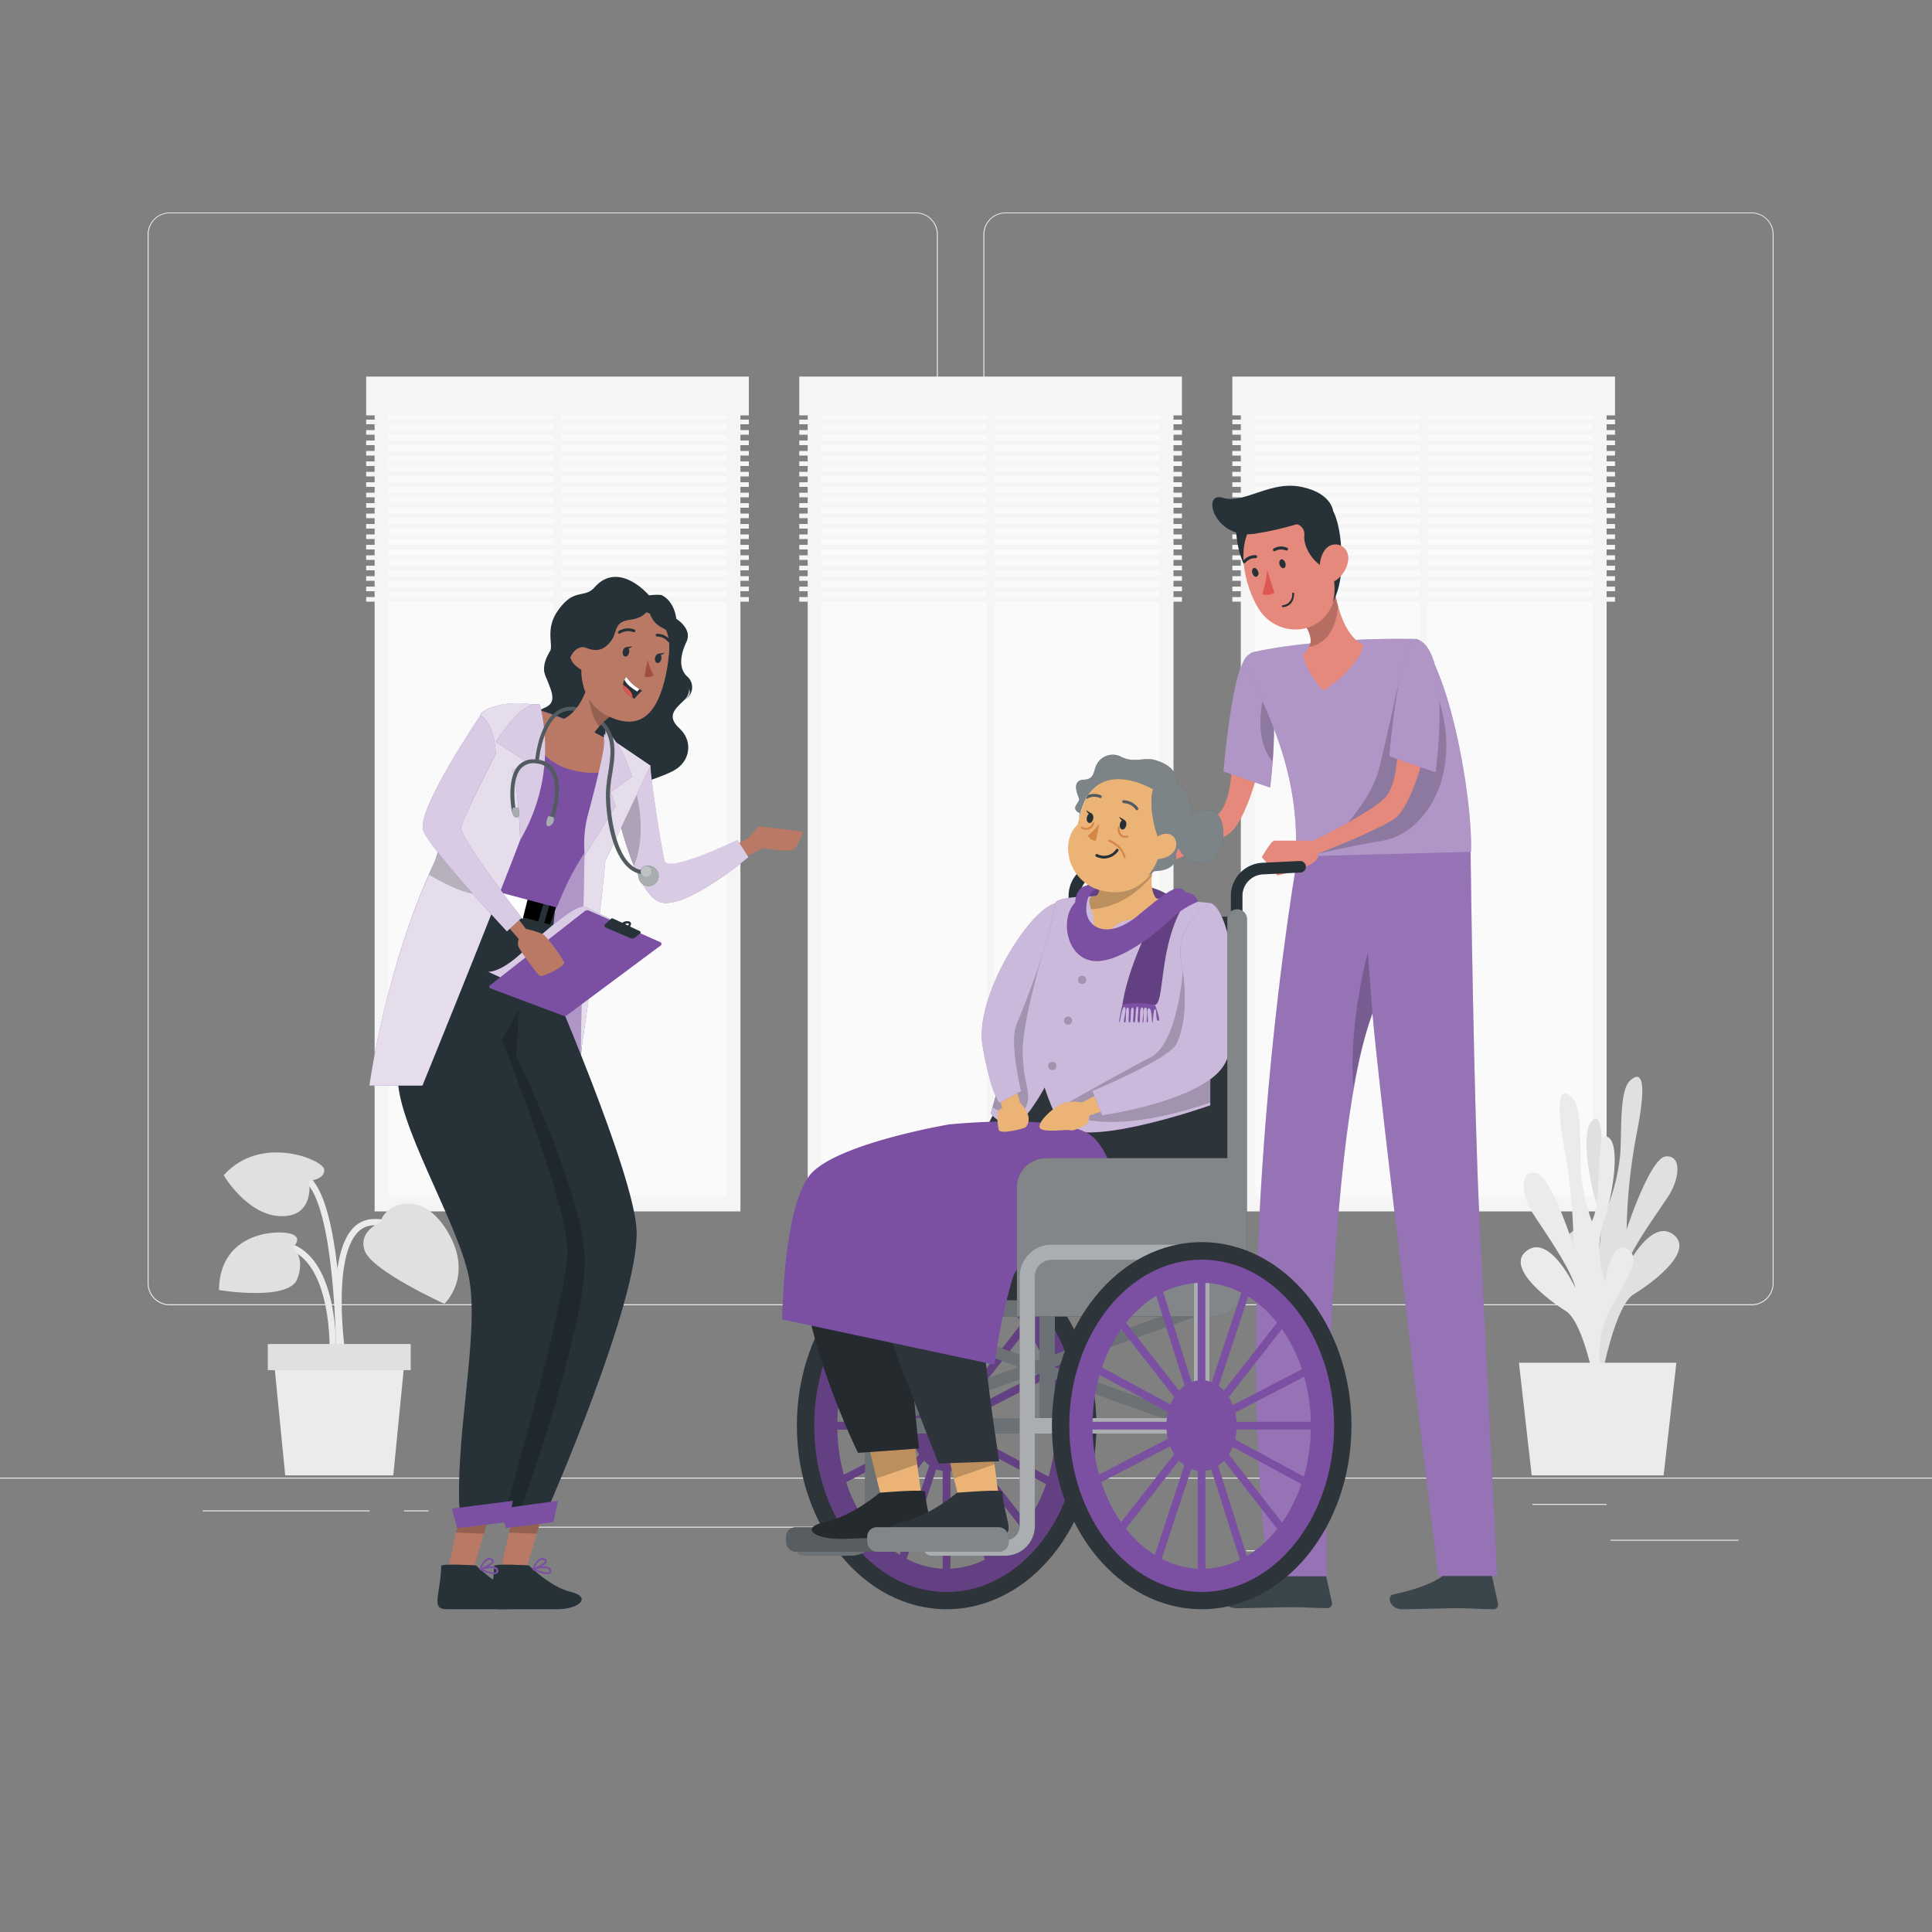 <svg xmlns="http://www.w3.org/2000/svg" viewBox="0 0 500 500"><rect x="0" y="0" width="500" height="500" fill="#808080" stroke="none"/><g id="freepik--background-complete--inject-107"><rect y="382.4" width="500" height="0.25" style="fill:#ebebeb"></rect><rect x="416.78" y="398.49" width="33.12" height="0.25" style="fill:#ebebeb"></rect><rect x="322.53" y="401.21" width="8.69" height="0.25" style="fill:#ebebeb"></rect><rect x="396.59" y="389.21" width="19.19" height="0.25" style="fill:#ebebeb"></rect><rect x="52.46" y="390.89" width="43.19" height="0.25" style="fill:#ebebeb"></rect><rect x="104.56" y="390.89" width="6.33" height="0.25" style="fill:#ebebeb"></rect><rect x="131.47" y="395.11" width="93.68" height="0.25" style="fill:#ebebeb"></rect><path d="M237,337.8H43.91a5.71,5.71,0,0,1-5.7-5.71V60.66A5.71,5.71,0,0,1,43.91,55H237a5.71,5.71,0,0,1,5.71,5.71V332.09A5.71,5.71,0,0,1,237,337.8ZM43.91,55.2a5.46,5.46,0,0,0-5.45,5.46V332.09a5.46,5.46,0,0,0,5.45,5.46H237a5.47,5.47,0,0,0,5.46-5.46V60.66A5.47,5.47,0,0,0,237,55.2Z" style="fill:#ebebeb"></path><path d="M453.31,337.8H260.21a5.72,5.72,0,0,1-5.71-5.71V60.66A5.72,5.72,0,0,1,260.21,55h193.1A5.71,5.71,0,0,1,459,60.66V332.09A5.71,5.71,0,0,1,453.31,337.8ZM260.21,55.2a5.47,5.47,0,0,0-5.46,5.46V332.09a5.47,5.47,0,0,0,5.46,5.46h193.1a5.47,5.47,0,0,0,5.46-5.46V60.66a5.47,5.47,0,0,0-5.46-5.46Z" style="fill:#ebebeb"></path><rect x="96.95" y="100.24" width="94.67" height="213.27" style="fill:#f5f5f5"></rect><rect x="41.65" y="163.11" width="205.27" height="87.53" transform="translate(351.16 62.59) rotate(90)" style="fill:#fafafa"></rect><rect x="143.28" y="103.21" width="2.01" height="208.3" style="fill:#f5f5f5"></rect><rect x="94.76" y="97.46" width="99.04" height="10.04" style="fill:#f5f5f5"></rect><rect x="94.76" y="108.61" width="99.04" height="1.19" style="fill:#f5f5f5"></rect><rect x="94.76" y="111.31" width="99.04" height="1.19" style="fill:#f5f5f5"></rect><rect x="94.76" y="114.01" width="99.04" height="1.19" style="fill:#f5f5f5"></rect><rect x="94.76" y="116.71" width="99.04" height="1.19" style="fill:#f5f5f5"></rect><rect x="94.76" y="119.41" width="99.04" height="1.19" style="fill:#f5f5f5"></rect><rect x="94.76" y="122.11" width="99.04" height="1.19" style="fill:#f5f5f5"></rect><rect x="94.76" y="124.81" width="99.04" height="1.19" style="fill:#f5f5f5"></rect><rect x="94.76" y="127.51" width="99.04" height="1.19" style="fill:#f5f5f5"></rect><rect x="94.76" y="130.21" width="99.04" height="1.19" style="fill:#f5f5f5"></rect><rect x="94.76" y="132.91" width="99.04" height="1.19" style="fill:#f5f5f5"></rect><rect x="94.76" y="135.61" width="99.04" height="1.19" style="fill:#f5f5f5"></rect><rect x="94.76" y="138.31" width="99.04" height="1.19" style="fill:#f5f5f5"></rect><rect x="94.76" y="141.01" width="99.04" height="1.19" style="fill:#f5f5f5"></rect><rect x="94.76" y="143.71" width="99.04" height="1.19" style="fill:#f5f5f5"></rect><rect x="94.76" y="146.41" width="99.04" height="1.19" style="fill:#f5f5f5"></rect><rect x="94.76" y="149.12" width="99.04" height="1.19" style="fill:#f5f5f5"></rect><rect x="94.76" y="151.82" width="99.04" height="1.19" style="fill:#f5f5f5"></rect><rect x="94.76" y="154.52" width="99.04" height="1.19" style="fill:#f5f5f5"></rect><rect x="209.03" y="100.24" width="94.67" height="213.27" style="fill:#f5f5f5"></rect><rect x="153.73" y="163.11" width="205.27" height="87.53" transform="translate(463.25 -49.49) rotate(90)" style="fill:#fafafa"></rect><rect x="255.36" y="103.21" width="2.01" height="208.3" style="fill:#f5f5f5"></rect><rect x="206.85" y="97.46" width="99.04" height="10.04" style="fill:#f5f5f5"></rect><rect x="206.85" y="108.61" width="99.04" height="1.19" style="fill:#f5f5f5"></rect><rect x="206.85" y="111.31" width="99.04" height="1.19" style="fill:#f5f5f5"></rect><rect x="206.85" y="114.01" width="99.04" height="1.19" style="fill:#f5f5f5"></rect><rect x="206.85" y="116.71" width="99.04" height="1.19" style="fill:#f5f5f5"></rect><rect x="206.85" y="119.41" width="99.04" height="1.19" style="fill:#f5f5f5"></rect><rect x="206.85" y="122.11" width="99.04" height="1.19" style="fill:#f5f5f5"></rect><rect x="206.85" y="124.81" width="99.04" height="1.19" style="fill:#f5f5f5"></rect><rect x="206.85" y="127.51" width="99.04" height="1.19" style="fill:#f5f5f5"></rect><rect x="206.85" y="130.21" width="99.04" height="1.19" style="fill:#f5f5f5"></rect><rect x="206.85" y="132.91" width="99.04" height="1.19" style="fill:#f5f5f5"></rect><rect x="206.85" y="135.61" width="99.04" height="1.19" style="fill:#f5f5f5"></rect><rect x="206.85" y="138.31" width="99.04" height="1.19" style="fill:#f5f5f5"></rect><rect x="206.85" y="141.01" width="99.04" height="1.19" style="fill:#f5f5f5"></rect><rect x="206.85" y="143.71" width="99.04" height="1.19" style="fill:#f5f5f5"></rect><rect x="206.85" y="146.41" width="99.04" height="1.19" style="fill:#f5f5f5"></rect><rect x="206.85" y="149.12" width="99.04" height="1.19" style="fill:#f5f5f5"></rect><rect x="206.85" y="151.82" width="99.04" height="1.19" style="fill:#f5f5f5"></rect><rect x="206.85" y="154.52" width="99.04" height="1.19" style="fill:#f5f5f5"></rect><rect x="321.12" y="100.24" width="94.67" height="213.27" style="fill:#f5f5f5"></rect><rect x="265.82" y="163.11" width="205.27" height="87.53" transform="translate(575.33 -161.58) rotate(90)" style="fill:#fafafa"></rect><rect x="367.45" y="103.21" width="2.01" height="208.3" style="fill:#f5f5f5"></rect><rect x="318.93" y="97.46" width="99.04" height="10.04" style="fill:#f5f5f5"></rect><rect x="318.93" y="108.61" width="99.04" height="1.19" style="fill:#f5f5f5"></rect><rect x="318.93" y="111.31" width="99.04" height="1.19" style="fill:#f5f5f5"></rect><rect x="318.93" y="114.01" width="99.04" height="1.19" style="fill:#f5f5f5"></rect><rect x="318.93" y="116.71" width="99.04" height="1.19" style="fill:#f5f5f5"></rect><rect x="318.93" y="119.41" width="99.04" height="1.19" style="fill:#f5f5f5"></rect><rect x="318.93" y="122.11" width="99.04" height="1.19" style="fill:#f5f5f5"></rect><rect x="318.93" y="124.81" width="99.04" height="1.19" style="fill:#f5f5f5"></rect><rect x="318.93" y="127.51" width="99.04" height="1.19" style="fill:#f5f5f5"></rect><rect x="318.93" y="130.21" width="99.04" height="1.19" style="fill:#f5f5f5"></rect><rect x="318.93" y="132.91" width="99.04" height="1.19" style="fill:#f5f5f5"></rect><rect x="318.93" y="135.61" width="99.04" height="1.19" style="fill:#f5f5f5"></rect><rect x="318.93" y="138.31" width="99.04" height="1.19" style="fill:#f5f5f5"></rect><rect x="318.93" y="141.01" width="99.04" height="1.19" style="fill:#f5f5f5"></rect><rect x="318.93" y="143.71" width="99.04" height="1.19" style="fill:#f5f5f5"></rect><rect x="318.93" y="146.41" width="99.04" height="1.19" style="fill:#f5f5f5"></rect><rect x="318.93" y="149.12" width="99.04" height="1.19" style="fill:#f5f5f5"></rect><rect x="318.93" y="151.82" width="99.04" height="1.19" style="fill:#f5f5f5"></rect><rect x="318.93" y="154.52" width="99.04" height="1.19" style="fill:#f5f5f5"></rect><path d="M411.85,356.07s5.06-11.05-.72-21.94-7.47-13.45-3.78-15.69,5.38,8.72,5.38,8.72a24.58,24.58,0,0,0,.54-15.41c-2.56-7.88-4.17-20.72-.67-22.09s.67,16,3.72,21.94a51.16,51.16,0,0,0,3-12.93c.42-6.33-.24-16.44,2.53-19s4.54-.8,1.82,13.17a146.18,146.18,0,0,0-2.7,25.32s6-18.32,10.05-18.86,4,5.4.57,10.55-10.11,14.36-11.2,19.11c0,0,6.6-13.79,12.53-9.56s-5.17,12.55-10.11,15.56-8.38,21.87-8.38,21.87Z" style="fill:#e0e0e0"></path><path d="M415.85,360.6s-4.93-11.12,1-21.92,7.63-13.35,4-15.63-5.48,8.63-5.48,8.63-3-7.58-.36-15.42,4.43-20.65.94-22.08-.86,16-4,21.88a51.34,51.34,0,0,1-2.82-13c-.34-6.33.44-16.43-2.3-19.06s-4.53-.87-2,13.14a146.84,146.84,0,0,1,2.4,25.36s-5.79-18.41-9.82-19-4.09,5.34-.7,10.54,9.94,14.52,11,19.28c0,0-6.43-13.89-12.41-9.75s5,12.63,9.92,15.71,8.12,22,8.12,22Z" style="fill:#ebebeb"></path><polygon points="393.1 352.68 433.84 352.68 430.54 381.82 396.4 381.82 393.1 352.68" style="fill:#ebebeb"></polygon><path d="M87.76,350.6c-.15-1-3.52-24.29,3.24-32.34a7.36,7.36,0,0,1,5.62-2.77c13.66-.32,15.53,10.66,15.55,10.77l-1.62.25c-.06-.4-1.68-9.68-13.89-9.39a5.7,5.7,0,0,0-4.41,2.19c-6.3,7.49-2.91,30.81-2.88,31.05Z" style="fill:#ebebeb"></path><path d="M86.94,349.54l-1.63-.05c0-.22.54-21.48-9.94-25.87-10.26-4.3-14.88,4.54-15.07,4.92l-1.46-.73c.06-.11,5.47-10.59,17.16-5.69C87.51,326.94,87,348.62,86.94,349.54Z" style="fill:#ebebeb"></path><path d="M87,351.21c0-.34-.1-34-6.65-43.8-6.29-9.44-16.45-5-16.88-4.8l-.67-1.48c.12-.06,11.83-5.23,18.91,5.38,6.82,10.24,6.92,43.29,6.92,44.7Z" style="fill:#ebebeb"></path><path d="M98.58,316.3s-6,2.2-4.19,7.39S115,337.42,115,337.42s7.89-7.24.64-19S98.74,312.59,98.58,316.3Z" style="fill:#e0e0e0"></path><path d="M80,305.64s4.24-.45,3.9-3-16.46-9.22-26,1.52c0,0,6.09,10.46,14.89,10.59S80,305.64,80,305.64Z" style="fill:#e0e0e0"></path><path d="M75.69,322.87s2.92-2.36-.23-3.51-18.63-.82-18.79,14.5c0,0,18,3,20.25-2.84S75.69,322.87,75.69,322.87Z" style="fill:#e0e0e0"></path><polygon points="101.78 381.82 73.81 381.82 70.8 351.21 104.8 351.21 101.78 381.82" style="fill:#ebebeb"></polygon><rect x="69.3" y="347.83" width="36.99" height="6.76" style="fill:#e0e0e0"></rect></g><g id="freepik--character-3--inject-107"><g id="freepik--group--inject-107"><path d="M318.89,196.72s0,9.58-3,13.3-18.72,11.47-18.72,11.47-9.36,0-10.22,0-3.25,4.27-3.25,4.27l4,4.72s11.61-2.25,10.55-5.62c0,0,15.43-6,19.78-9.05s7.65-16.56,7.65-16.56Z" style="fill:#e4897b"></path><path d="M324,169.41c-4.66-1.69-7.31,30.24-7.31,30.24l12,4.19S333,172.7,324,169.41Z" style="fill:#7B50A2"></path><path d="M329.33,197.08c-.3,4-.68,6.76-.68,6.76l-12-4.19s2.64-31.94,7.3-30.24c3.14,1.15,4.66,5.67,5.31,11.08h0A89.33,89.33,0,0,1,329.33,197.08Z" style="fill:#fff;opacity:0.4;isolation:isolate"></path><path d="M329.33,197.08c-5.57-6.55-2-18.13-2-18.13a7.35,7.35,0,0,1,1.93,1.54h0A89.33,89.33,0,0,1,329.33,197.08Z" style="opacity:0.2;isolation:isolate"></path><path d="M375.19,407h10.14a.74.74,0,0,1,.71.57l1.64,7.43a1.23,1.23,0,0,1-.95,1.46l-.27,0c-3.28,0-5.67-.26-9.78-.26-2.54,0-10.19.27-13.69.27s-4-3.46-2.53-3.78c6.43-1.4,11.27-3.34,13.33-5.19A2,2,0,0,1,375.19,407Z" style="fill:#263238"></path><path d="M332.21,406.71h10.13a.72.72,0,0,1,.71.57l1.65,7.43a1.21,1.21,0,0,1-1.22,1.48c-3.28-.05-5.67-.25-9.79-.25-2.53,0-10.18.26-13.69.26s-4-3.46-2.52-3.77c6.43-1.4,11.27-3.35,13.33-5.19A2,2,0,0,1,332.21,406.71Z" style="fill:#263238"></path><path d="M375.19,407h10.14a.74.74,0,0,1,.71.57l1.64,7.43a1.23,1.23,0,0,1-.95,1.46l-.27,0c-3.28,0-5.67-.26-9.78-.26-2.54,0-10.19.27-13.69.27s-4-3.46-2.53-3.78c6.43-1.4,11.27-3.34,13.33-5.19A2,2,0,0,1,375.19,407Z" style="fill:#fff;opacity:0.1"></path><path d="M332.21,406.71h10.13a.72.72,0,0,1,.71.57l1.65,7.43a1.21,1.21,0,0,1-1.22,1.48c-3.28-.05-5.67-.25-9.79-.25-2.53,0-10.18.26-13.69.26s-4-3.46-2.52-3.77c6.43-1.4,11.27-3.35,13.33-5.19A2,2,0,0,1,332.21,406.71Z" style="fill:#fff;opacity:0.1"></path><path d="M380.57,219.09H336.28c-4.21,23-17.39,116.35-7.93,188.84h15S342,297.84,355.19,262.26c1.52,19,17,145.6,17,145.6h15.26s-2.28-47.61-4.57-92.58C381.45,287,380.63,224.91,380.57,219.09Z" style="fill:#7B50A2"></path><path d="M380.57,219.09H336.28c-4.21,23-17.39,116.35-7.93,188.84h15S342,297.84,355.19,262.26c1.52,19,17,145.6,17,145.6h15.26s-2.28-47.61-4.57-92.58C381.45,287,380.63,224.91,380.57,219.09Z" style="fill:#fff;opacity:0.2;isolation:isolate"></path><path d="M355.18,262.27a119.06,119.06,0,0,0-4.94,19.15C349,264.48,354,246.51,354,246.51Z" style="opacity:0.2;isolation:isolate"></path><path d="M380.69,220.48l-45.35,1.19c1.26-26-11-42.41-12.56-50.39a2.15,2.15,0,0,1,1.64-2.53c2.25-.49,4.56-.91,6.9-1.27a216.52,216.52,0,0,1,31.84-2.14c4.72,0,3.68.14,3.68.14C374.84,171.76,381.15,206.1,380.69,220.48Z" style="fill:#7B50A2"></path><path d="M380.69,220.48l-45.35,1.19c1.26-26-11-42.41-12.56-50.39a2.15,2.15,0,0,1,1.64-2.53c2.25-.49,4.56-.91,6.9-1.27a216.52,216.52,0,0,1,31.84-2.14c4.72,0,3.68.14,3.68.14C374.84,171.76,381.15,206.1,380.69,220.48Z" style="fill:#fff;opacity:0.4;isolation:isolate"></path><path d="M352.83,166.86c-1,5.95-10.37,11.91-10.37,11.91s-4.81-5.31-5.2-9.36a8.24,8.24,0,0,0,1.5-2,3.58,3.58,0,0,0,.45-1.76,7.5,7.5,0,0,0-1.11-3.26,15.49,15.49,0,0,0-1.09-1.68l6.53-8.1,1.5-1.87c.07.56.16,1.18.27,1.83a43.74,43.74,0,0,0,1,4.31C347.45,161.06,349.48,165.36,352.83,166.86Z" style="fill:#e4897b"></path><path d="M346.27,156.89c-.33,4-1.83,9.53-7.51,10.53a3.58,3.58,0,0,0,.45-1.76,7.5,7.5,0,0,0-1.11-3.26,15.49,15.49,0,0,0-1.09-1.68l6.53-8.1c.57,0,1.17,0,1.77,0A43.74,43.74,0,0,0,346.27,156.89Z" style="opacity:0.2;isolation:isolate"></path><path d="M319.85,136.07s-.15,11.3,6.31,14.75,3.62-17.16,3.62-17.16Z" style="fill:#263238"></path><path d="M325.65,157.43a11.7,11.7,0,0,0,.68,1,11,11,0,0,0,3.11,2.81,11.16,11.16,0,0,0,4,1.51,10.43,10.43,0,0,0,7.37-1.42,10.12,10.12,0,0,0,3.63-4.07c2.64-5.13,1.12-9.62-.85-17.41a11,11,0,0,0-17.77-5.9C319.28,139.37,321.83,151.07,325.65,157.43Z" style="fill:#e4897b"></path><path d="M332.64,145.67c.23.6,0,1.23-.39,1.36s-.89-.28-1.1-.9,0-1.23.39-1.36S332.43,145,332.64,145.67Z" style="fill:#263238"></path><path d="M325.59,147.9a1,1,0,0,1-.39,1.36c-.4.13-.89-.28-1.09-.9s0-1.23.38-1.36S325.4,147.31,325.59,147.9Z" style="fill:#263238"></path><path d="M327.92,147.5a23.17,23.17,0,0,1-1.29,6.27,3.75,3.75,0,0,0,3.18-.39Z" style="fill:#de5753"></path><path d="M322,145.71a.41.41,0,0,0,.38-.12,3.1,3.1,0,0,1,2.53-1.14.38.38,0,0,0,.1-.76h0a3.82,3.82,0,0,0-3.21,1.4.37.37,0,0,0,0,.53h0A.35.35,0,0,0,322,145.71Z" style="fill:#263238"></path><path d="M333.14,142.41a.4.4,0,0,0,.18-.14.38.38,0,0,0-.2-.5h0a3.82,3.82,0,0,0-3.51.19.38.38,0,0,0-.1.53h0a.38.38,0,0,0,.53.1h0a3.13,3.13,0,0,1,2.78-.11A.37.37,0,0,0,333.14,142.41Z" style="fill:#263238"></path><path d="M334.94,132.08l.49,3.53a2.64,2.64,0,0,1,2.13,2.87c-.34,3.17,2.47,7.2,5.15,8.4,0,0-.26-1.27.87-1.25s2.56,6.59,1.33,10.23c0,0,2.36-3.62,2.31-10.9-.05-6.74-1.24-12.05-3.18-14.14Z" style="fill:#263238"></path><path d="M348.91,145.07a7.65,7.65,0,0,1-3,5c-2.16,1.57-4.18-.14-4.37-2.67-.15-2.26.77-5.86,3.33-6.41S349.25,142.61,348.91,145.07Z" style="fill:#e4897b"></path><path d="M332,157.13a.24.24,0,0,1-.24-.22.23.23,0,0,1,.22-.27,2.76,2.76,0,0,0,2.44-3,.25.25,0,0,1,.23-.27.26.26,0,0,1,.27.23s.17,3.23-2.89,3.54Z" style="fill:#263238"></path><path d="M345,132.24s-.39-4.71-8.4-6.27-14.64,4.56-20.18,2.85-2.29,10.71,8.16,9.33A82.37,82.37,0,0,0,345,132.24Z" style="fill:#263238"></path><path d="M362.1,176.18s-3.81,17.34-5.17,22.68c-2.73,10.81-15.85,22.07-15.85,22.07s8.18-1.91,16.78-3.37c10.65-1.8,20.63-16.48,14.66-36Z" style="opacity:0.2;isolation:isolate"></path><path d="M361.78,192.79s0,9.58-3,13.3S340,217.56,340,217.56H329.81c-.86,0-3.25,4.27-3.25,4.27l4,4.72s11.61-2.25,10.55-5.62c0,0,15.43-6,19.78-9.05s7.65-16.56,7.65-16.56Z" style="fill:#e4897b"></path><path d="M366.84,165.48c-4.66-1.7-7.3,30.24-7.3,30.24l12,4.19S375.86,168.76,366.84,165.48Z" style="fill:#7B50A2"></path><path d="M366.84,165.48c-4.66-1.7-7.3,30.24-7.3,30.24l12,4.19S375.86,168.76,366.84,165.48Z" style="fill:#fff;opacity:0.4;isolation:isolate"></path></g></g><g id="freepik--character-2--inject-107"><path d="M245,416.47c-21.38,0-38.77-21.31-38.77-47.51s17.39-47.5,38.77-47.5,38.76,21.31,38.76,47.5S266.33,416.47,245,416.47Zm0-90c-18.62,0-33.77,19.07-33.77,42.5s15.15,42.51,33.77,42.51S278.72,392.4,278.72,369,263.58,326.46,245,326.46Z" style="fill:#2e353a"></path><path d="M236.24,372.36a15.41,15.41,0,0,1-.34-2.4H216.71a46.9,46.9,0,0,0,1.68,11.67Z" style="fill:none"></path><path d="M237.89,376.38a12.62,12.62,0,0,1-1-2.08L219,383.57a39.61,39.61,0,0,0,5.15,10.4Z" style="fill:none"></path><path d="M244,405.94V380.66a7.34,7.34,0,0,1-1.67-.44l-7.66,23.18A22.49,22.49,0,0,0,244,405.94Z" style="fill:none"></path><path d="M235.9,368a14.12,14.12,0,0,1,.38-2.55l-17.74-9.6A46.48,46.48,0,0,0,216.71,368Z" style="fill:none"></path><path d="M265.77,344,252,361.55a12.62,12.62,0,0,1,1,2.08l17.86-9.27A39.3,39.3,0,0,0,265.77,344Z" style="fill:none"></path><path d="M219.16,353.87l17.75,9.6a13.31,13.31,0,0,1,1-1.92L224.14,344A39.67,39.67,0,0,0,219.16,353.87Z" style="fill:none"></path><path d="M247.49,380.26a7.5,7.5,0,0,1-1.53.4v25.28a22.55,22.55,0,0,0,8.93-2.34Z" style="fill:none"></path><path d="M246,332v25.28a7.26,7.26,0,0,1,1.66.44l7.66-23.18A22.48,22.48,0,0,0,246,332Z" style="fill:none"></path><path d="M242.42,357.67a6.85,6.85,0,0,1,1.54-.4V332a22.37,22.37,0,0,0-8.94,2.33Z" style="fill:none"></path><path d="M239.15,359.91a9.44,9.44,0,0,1,1.47-1.3l-7.39-23.31a29.76,29.76,0,0,0-7.85,7Z" style="fill:none"></path><path d="M270.76,384.06,253,374.45a12.93,12.93,0,0,1-1,1.93L265.77,394A39.7,39.7,0,0,0,270.76,384.06Z" style="fill:none"></path><path d="M240.51,379.23a9.07,9.07,0,0,1-1.36-1.21l-13.77,17.61a29.77,29.77,0,0,0,7.47,6.77Z" style="fill:none"></path><path d="M250.76,378a9.44,9.44,0,0,1-1.47,1.3l7.39,23.3a29.54,29.54,0,0,0,7.85-7Z" style="fill:none"></path><path d="M249.4,358.7a9.07,9.07,0,0,1,1.36,1.21l13.77-17.61a29.77,29.77,0,0,0-7.47-6.77Z" style="fill:none"></path><path d="M254,370a15,15,0,0,1-.39,2.56l17.74,9.6A46.5,46.5,0,0,0,273.2,370Z" style="fill:none"></path><path d="M253.67,365.57A16.77,16.77,0,0,1,254,368H273.2a46.88,46.88,0,0,0-1.68-11.66Z" style="fill:none"></path><path d="M245,326c-18.9,0-34.27,19.29-34.27,43s15.37,43,34.27,43,34.26-19.29,34.26-43S263.85,326,245,326ZM252,361.55,265.77,344a39.3,39.3,0,0,1,5.15,10.4l-17.86,9.27A12.62,12.62,0,0,0,252,361.55ZM246,357.27V332a22.48,22.48,0,0,1,9.32,2.54l-7.66,23.18A7.26,7.26,0,0,0,246,357.27Zm-2,0a6.85,6.85,0,0,0-1.54.4L235,334.32A22.37,22.37,0,0,1,244,332Zm-7.05,6.2-17.75-9.6a39.67,39.67,0,0,1,5-9.91l13.75,17.59A13.31,13.31,0,0,0,236.91,363.47Zm-.63,1.94a14.12,14.12,0,0,0-.38,2.55H216.71a46.48,46.48,0,0,1,1.83-12.15ZM235.9,370a15.41,15.41,0,0,0,.34,2.4l-17.85,9.27A46.9,46.9,0,0,1,216.71,370Zm.95,4.34a12.62,12.62,0,0,0,1,2.08L224.14,394a39.61,39.61,0,0,1-5.15-10.4Zm7.11,6.36v25.28a22.49,22.49,0,0,1-9.33-2.54l7.66-23.18A7.34,7.34,0,0,0,244,380.66Zm2,0a7.5,7.5,0,0,0,1.53-.4l7.4,23.34a22.55,22.55,0,0,1-8.93,2.34Zm7-6.21,17.76,9.61a39.7,39.7,0,0,1-5,9.91L252,376.38A12.93,12.93,0,0,0,253,374.45Zm.63-1.93A15,15,0,0,0,254,370H273.2a46.5,46.5,0,0,1-1.83,12.16ZM254,368a16.77,16.77,0,0,0-.35-2.39l17.85-9.27A46.88,46.88,0,0,1,273.2,368Zm10.51-25.66-13.77,17.61a9.07,9.07,0,0,0-1.36-1.21l7.66-23.17A29.77,29.77,0,0,1,264.53,342.3Zm-31.3-7,7.39,23.31a9.44,9.44,0,0,0-1.47,1.3L225.38,342.3A29.76,29.76,0,0,1,233.23,335.3Zm-7.85,60.33L239.15,378a9.07,9.07,0,0,0,1.36,1.21l-7.66,23.17A29.77,29.77,0,0,1,225.38,395.63Zm31.3,7-7.39-23.3a9.44,9.44,0,0,0,1.47-1.3l13.77,17.61A29.54,29.54,0,0,1,256.68,402.62Z" style="fill:#7B50A2"></path><g style="opacity:0.2;isolation:isolate"><path d="M245,326c-18.9,0-34.27,19.29-34.27,43s15.37,43,34.27,43,34.26-19.29,34.26-43S263.85,326,245,326ZM252,361.55,265.77,344a39.3,39.3,0,0,1,5.15,10.4l-17.86,9.27A12.62,12.62,0,0,0,252,361.55ZM246,357.27V332a22.48,22.48,0,0,1,9.32,2.54l-7.66,23.18A7.26,7.26,0,0,0,246,357.27Zm-2,0a6.85,6.85,0,0,0-1.54.4L235,334.32A22.37,22.37,0,0,1,244,332Zm-7.05,6.2-17.75-9.6a39.67,39.67,0,0,1,5-9.91l13.75,17.59A13.31,13.31,0,0,0,236.91,363.47Zm-.63,1.94a14.12,14.12,0,0,0-.38,2.55H216.71a46.48,46.48,0,0,1,1.83-12.15ZM235.9,370a15.41,15.41,0,0,0,.34,2.4l-17.85,9.27A46.9,46.9,0,0,1,216.71,370Zm.95,4.34a12.62,12.62,0,0,0,1,2.08L224.14,394a39.61,39.61,0,0,1-5.15-10.4Zm7.11,6.36v25.28a22.49,22.49,0,0,1-9.33-2.54l7.66-23.18A7.34,7.34,0,0,0,244,380.66Zm2,0a7.5,7.5,0,0,0,1.53-.4l7.4,23.34a22.55,22.55,0,0,1-8.93,2.34Zm7-6.21,17.76,9.61a39.7,39.7,0,0,1-5,9.91L252,376.38A12.93,12.93,0,0,0,253,374.45Zm.63-1.93A15,15,0,0,0,254,370H273.2a46.5,46.5,0,0,1-1.83,12.16ZM254,368a16.77,16.77,0,0,0-.35-2.39l17.85-9.27A46.88,46.88,0,0,1,273.2,368Zm10.51-25.66-13.77,17.61a9.07,9.07,0,0,0-1.36-1.21l7.66-23.17A29.77,29.77,0,0,1,264.53,342.3Zm-31.3-7,7.39,23.31a9.44,9.44,0,0,0-1.47,1.3L225.38,342.3A29.76,29.76,0,0,1,233.23,335.3Zm-7.85,60.33L239.15,378a9.07,9.07,0,0,0,1.36,1.21l-7.66,23.17A29.77,29.77,0,0,1,225.38,395.63Zm31.3,7-7.39-23.3a9.44,9.44,0,0,0,1.47-1.3l13.77,17.61A29.54,29.54,0,0,1,256.68,402.62Z"></path></g><path d="M271,322.08H232.13a8.27,8.27,0,0,0-8.26,8.26v64.58a3.7,3.7,0,0,1-3.7,3.7H208a2,2,0,1,0,0,4h12.13a7.72,7.72,0,0,0,7.7-7.7V371H271a2,2,0,0,0,2-2V324.08A2,2,0,0,0,271,322.08ZM269,367H227.87V330.34a4.26,4.26,0,0,1,4.26-4.26H269Z" style="fill:#2e353a"></path><path d="M271,322.08H232.13a8.27,8.27,0,0,0-8.26,8.26v64.58a3.7,3.7,0,0,1-3.7,3.7H208a2,2,0,1,0,0,4h12.13a7.72,7.72,0,0,0,7.7-7.7V371H271a2,2,0,0,0,2-2V324.08A2,2,0,0,0,271,322.08ZM269,367H227.87V330.34a4.26,4.26,0,0,1,4.26-4.26H269Z" style="fill:#fff;opacity:0.3"></path><path d="M275.63,235.32v64.42H228.69a7.51,7.51,0,0,0-7.51,7.51v33.43h50.44a9.1,9.1,0,0,0,9.09-9.1V235.32Z" style="fill:#2e353a"></path><path d="M275.63,235.32v64.42H228.69a7.51,7.51,0,0,0-7.51,7.51v33.43h50.44a9.1,9.1,0,0,0,9.09-9.1V235.32Z" style="fill:#fff;opacity:0.3"></path><path d="M227.8,324h76.32a0,0,0,0,1,0,0v14.64a0,0,0,0,1,0,0H220.21a0,0,0,0,1,0,0v-7A7.59,7.59,0,0,1,227.8,324Z" style="fill:#2e353a"></path><path d="M311.65,336.51H220.08a2.08,2.08,0,0,0-2.08,2.08h0a2.09,2.09,0,0,0,2.08,2.09h91.57a2.08,2.08,0,0,0,2.08-2h0A2.08,2.08,0,0,0,311.65,336.51Z" style="fill:#2e353a"></path><path d="M311.65,336.51H220.08a2.08,2.08,0,0,0-2.08,2.08h0a2.09,2.09,0,0,0,2.08,2.09h91.57a2.08,2.08,0,0,0,2.08-2h0A2.08,2.08,0,0,0,311.65,336.51Z" style="fill:#fff;opacity:0.3"></path><path d="M277.42,237.23h42.64a0,0,0,0,1,0,0v86.09a13.2,13.2,0,0,1-13.2,13.2H277.42a0,0,0,0,1,0,0V237.23A0,0,0,0,1,277.42,237.23Z" style="fill:#2e353a"></path><rect x="203.42" y="395.24" width="29.62" height="6.36" rx="2.48" style="fill:#2e353a"></rect><rect x="203.42" y="395.24" width="29.62" height="6.36" rx="2.48" style="fill:#fff;opacity:0.2"></rect><path d="M311.46,367.55l-38.71-13.77L311.46,340a1.5,1.5,0,0,0-1-2.83l-42.17,15-42.18-15a1.5,1.5,0,0,0-1,2.83l38.7,13.77-38.7,13.77a1.5,1.5,0,0,0-.91,1.92,1.48,1.48,0,0,0,1.41,1,1.42,1.42,0,0,0,.5-.08l42.18-15,42.17,15a1.5,1.5,0,0,0,1-2.83Z" style="fill:#2e353a"></path><path d="M311.46,367.55l-38.71-13.77L311.46,340a1.5,1.5,0,0,0-1-2.83l-42.17,15-42.18-15a1.5,1.5,0,0,0-1,2.83l38.7,13.77-38.7,13.77a1.5,1.5,0,0,0-.91,1.92,1.48,1.48,0,0,0,1.41,1,1.42,1.42,0,0,0,.5-.08l42.18-15,42.17,15a1.5,1.5,0,0,0,1-2.83Z" style="fill:#fff;opacity:0.3"></path><path d="M278.05,244.83a1.5,1.5,0,0,1-1.5-1.5V231.84a8.56,8.56,0,0,1,8.16-8.55l9.68-.47a1.5,1.5,0,1,1,.14,3l-9.68.47a5.56,5.56,0,0,0-5.3,5.56v11.49A1.5,1.5,0,0,1,278.05,244.83Z" style="fill:#263238"></path><polygon points="228.99 391.28 238.6 388.27 237.36 378.79 236.21 370.09 224.4 372.42 226.82 382.41 228.99 391.28" style="fill:#ebb376"></polygon><polygon points="226.89 382.61 237.41 378.96 236.23 370.18 224.42 372.46 226.89 382.61" style="opacity:0.2;isolation:isolate"></polygon><path d="M239.42,386.07c0-.75-11.74.25-11.74.25s-7,6-14,7.53-2.92,4.68,4.9,4.4l19.35-.69C243.53,397.36,239.93,393.78,239.42,386.07Z" style="fill:#2e353a"></path><path d="M210.73,306.9c7-12,44.17-14.26,68.79-15.95l8.4,21.69s-36.75-2-47.36,9.94c-8.43,9.52-2.69,52.28-2.69,52.28L222.06,376S198.36,328.18,210.73,306.9Z" style="fill:#2e353a"></path><path d="M210.73,306.9c7-12,44.17-14.26,68.79-15.95l8.4,21.69s-36.75-2-47.36,9.94c-8.43,9.52-2.69,52.28-2.69,52.28L222.06,376S198.36,328.18,210.73,306.9Z" style="opacity:0.2;isolation:isolate"></path><polygon points="248.99 391.28 258.6 388.27 257.36 378.79 256.2 370.09 244.4 372.42 246.82 382.41 248.99 391.28" style="fill:#ebb376"></polygon><polygon points="246.89 382.61 257.42 378.96 256.23 370.18 244.42 372.46 246.89 382.61" style="opacity:0.2;isolation:isolate"></polygon><path d="M281.12,229.22c5-2.4,18.3-.32,21.51,2.73s-9.89,12-16.92,10.72S277.21,231.09,281.12,229.22Z" style="fill:#7B50A2"></path><path d="M281.12,229.22c5-2.4,18.3-.32,21.51,2.73s-9.89,12-16.92,10.72S277.21,231.09,281.12,229.22Z" style="opacity:0.2;isolation:isolate"></path><path d="M255.85,290.74s8.71-16.84,9.16-18.15c2.32-6.78,44.44-.67,44.44-.67s11.61,35.29-2.85,45.42c-12.57,8.81-43,4.84-48.17,6.43-4.78,1.47-7.12,6.6.15,54.41l-15.67.59s-22.94-57-22.69-67.28S218.67,296.53,255.85,290.74Z" style="fill:#2e353a"></path><path d="M256.37,288.26S268.64,245,273,233.82c1.61-4.14,40.22-.13,40.22-.13v52.36s-28.88,10.22-37.32,6c-2.68-1.35-5.54-10.62-5.54-10.62s-5.4,10.06-8.74,10.14C259.71,291.6,256.37,288.26,256.37,288.26Z" style="fill:#7B50A2"></path><path d="M313.21,233.69v52.36s-28.88,10.22-37.32,6c-2.68-1.35-5.54-10.62-5.54-10.62s-5.39,10.06-8.74,10.14c-1.9.05-5.24-3.29-5.24-3.29s.16-.58.47-1.63c1.66-5.83,7.49-26.15,12-40.48,1.65-5.24,3.12-9.68,4.15-12.33C274.6,229.68,313.21,233.69,313.21,233.69Z" style="fill:#fff;opacity:0.6"></path><circle cx="280.06" cy="253.59" r="1.06" style="opacity:0.2;isolation:isolate"></circle><circle cx="276.42" cy="264.13" r="1.06" style="opacity:0.2;isolation:isolate"></circle><circle cx="272.33" cy="275.87" r="1.06" style="opacity:0.2;isolation:isolate"></circle><path d="M313.21,256.05v29.3c-30.73,10.4-39.26,1.4-39.26,1.4s16.84-9.56,23.83-13.12,8.34-22.16,8.34-22.16A80.71,80.71,0,0,1,313.21,256.05Z" style="opacity:0.2;isolation:isolate"></path><path d="M264.68,272.18c.11,6.11,1.08,8.1,1.36,10.81.24,2.46-.48,8.08-9.2,3.64,1.66-5.83,7.49-26.15,12-40.48a3.12,3.12,0,0,1,1,.68S264.55,264.63,264.68,272.18Z" style="opacity:0.2;isolation:isolate"></path><path d="M301.73,233.87s-4.75,3.95-9.2,4.15-8.68,6.73-8.68,6.73-1.1-6.53-.81-7.12a7.33,7.33,0,0,0-.66-2.3h0c-.52-1.58-.92-3.36.66-3.36,2.67,0,.81-5.41.81-5.41l15.09-4.15a22.41,22.41,0,0,0-.85,4.33C297.82,229.74,298.27,233.31,301.73,233.87Z" style="fill:#ebb376"></path><path d="M298.94,222.4a22.41,22.41,0,0,0-.85,4.33c-3,3.57-8.28,8.13-15.71,8.59-.52-1.58-.92-3.36.66-3.36,2.67,0,.81-5.41.81-5.41Z" style="opacity:0.2;isolation:isolate"></path><path d="M300,234.76s-7.85,13.84-9.52,25.32a40.66,40.66,0,0,1,8.13,0c3.07.49.86-15.24,8.11-26.5Z" style="fill:#7B50A2"></path><path d="M300,234.76s-7.85,13.84-9.52,25.32a40.66,40.66,0,0,1,8.13,0c3.07.49.86-15.24,8.11-26.5Z" style="opacity:0.2;isolation:isolate"></path><path d="M281.12,235.36c0,4.51,5.4,8.2,13.5,1.48s10.26-8.28,12.26-5.92c0,0,2.71.2,3.14,2.46a21.12,21.12,0,0,0-6.5,4.05C301,240,290.06,249.49,283,248.7s-8.78-11-4.76-15.12c0,0,.15-6.41,6.26-3.87C284.54,229.71,281.12,230.21,281.12,235.36Z" style="fill:#7B50A2"></path><path d="M290.44,260.08s-1,4.32-.77,4.51.61-4.28,1.39-3.95-.65,4.1,0,4-.05-3.83.76-3.9-.11,3.85.49,3.9,0-3.9.78-3.9-.25,4,.4,3.9.14-4.09.86-4.09-.39,3.91.33,4.1-.06-3.91.86-3.91-.2,4,.26,3.91-.26-4.1.66-3.91-.06,4.06.46,3.91-.46-3.91.46-3.71.6,4,.86,3.72.15-3.39.7-3.46,0,2.77.82,3-.82-4.08-.82-4.08S293.73,259,290.44,260.08Z" style="fill:#7B50A2"></path><path d="M292.85,201.44c-8.42-1.33-11.84,2.75-13.82,11.33-.06.22-.15.66-.15.66-5.24,4.64-2.17,17.49,9.75,17.49C303.45,230.92,306.84,203.64,292.85,201.44Z" style="fill:#ebb376"></path><path d="M284.54,213.16a17.92,17.92,0,0,1-3,3.1,2.34,2.34,0,0,0,2.07,1.3Z" style="fill:#d58745"></path><path d="M289.81,213.28c-.13.69.14,1.32.6,1.4s.93-.41,1.06-1.1-.15-1.31-.61-1.4S289.93,212.59,289.81,213.28Z" style="fill:#263238"></path><path d="M291.05,212.25l-1.39-.86S290.18,212.79,291.05,212.25Z" style="fill:#263238"></path><path d="M281.27,211.58c-.13.69.14,1.32.6,1.4s.93-.41,1.06-1.1-.15-1.31-.61-1.4S281.39,210.89,281.27,211.58Z" style="fill:#263238"></path><path d="M282.51,210.55l-1.39-.86S281.63,211.09,282.51,210.55Z" style="fill:#263238"></path><path d="M294.26,209.69a.33.33,0,0,1-.31-.18,4.1,4.1,0,0,0-3.15-1.67.36.36,0,0,1,0-.72h0a4.74,4.74,0,0,1,3.75,2,.36.36,0,0,1-.13.49A.41.41,0,0,1,294.26,209.69Z" style="fill:#263238"></path><path d="M281.28,206.68a.35.35,0,0,1-.33-.21.37.37,0,0,1,.18-.48,4.35,4.35,0,0,1,3.79-.15.36.36,0,0,1-.35.64,3.58,3.58,0,0,0-3.14.17Z" style="fill:#263238"></path><path d="M314.88,210.47c-1.53-1.34-4.44-.58-6.54.26,0-.09,0-.17,0-.26a9.58,9.58,0,0,0-3.83-8c0-3.36-2.6-4.84-5.46-5.73s-5.35.79-8.71-.79a4.69,4.69,0,0,0-6.5,1.88c-.87,1.58-.49,3.87-3.29,3.95s-2.12,2.7-1.58,4.1.39,1-.5,2.55c-.61,1.06.3,1.73.95,2-.11.74-.13,1.2-.13,1.2q.12-.6.27-1.14c4-15.23,18.84-6.22,18.84-6.22-1.44,5.25,1.4,12.79,1.4,12.79,1.25,3.35-.59,6.73-1.75,8.4a10.66,10.66,0,0,1-.83,1.07,9.66,9.66,0,0,0,1.45-1.07c6-.21,5.72-3.47,5.71-4.55a3.73,3.73,0,0,1,.67-1.39c1,1.94,3.11,4.5,6.86,3.67C317.75,221.93,317.45,212.73,314.88,210.47Z" style="fill:#263238"></path><path d="M285.78,222.19a4.94,4.94,0,0,1-2.08-.48.37.37,0,0,1-.18-.48.35.35,0,0,1,.48-.18,3.77,3.77,0,0,0,4.83-1.22.36.36,0,0,1,.5-.1.36.36,0,0,1,.1.5A4.68,4.68,0,0,1,285.78,222.19Z" style="fill:#263238"></path><path d="M291.23,216.8a1.89,1.89,0,0,1-1.37-.5,2.75,2.75,0,0,1-.6-2.16.26.26,0,0,1,.28-.22.26.26,0,0,1,.22.29,2.35,2.35,0,0,0,.45,1.74,1.69,1.69,0,0,0,1.53.3.25.25,0,0,1,.29.21.25.25,0,0,1-.2.29A4.28,4.28,0,0,1,291.23,216.8Z" style="fill:#d58745"></path><path d="M281.18,214.74a3.19,3.19,0,0,1-1.32-.34.26.26,0,0,1-.11-.34.25.25,0,0,1,.33-.11,1.69,1.69,0,0,0,2.64-1,.25.25,0,0,1,.48.13,2.5,2.5,0,0,1-1.21,1.52A2,2,0,0,1,281.18,214.74Z" style="fill:#d58745"></path><path d="M291.05,222.08a.25.25,0,0,1-.24-.19c-.66-2.9-3.87-4.08-3.9-4.09a.25.25,0,0,1-.15-.32.24.24,0,0,1,.32-.15c.14,0,3.5,1.29,4.21,4.45a.25.25,0,0,1-.18.3Z" style="fill:#d58745"></path><path d="M314.88,210.47c-1.53-1.34-4.44-.58-6.54.26,0-.09,0-.17,0-.26a9.58,9.58,0,0,0-3.83-8c0-3.36-2.6-4.84-5.46-5.73s-5.35.79-8.71-.79a4.69,4.69,0,0,0-6.5,1.88c-.87,1.58-.49,3.87-3.29,3.95s-2.12,2.7-1.58,4.1.39,1-.5,2.55c-.61,1.06.3,1.73.95,2-.11.74-.13,1.2-.13,1.2q.12-.6.27-1.14c4-15.23,18.84-6.22,18.84-6.22-1.44,5.25,1.4,12.79,1.4,12.79,1.25,3.35-.59,6.73-1.75,8.4a10.66,10.66,0,0,1-.83,1.07,9.66,9.66,0,0,0,1.45-1.07c6-.21,5.72-3.47,5.71-4.55a3.73,3.73,0,0,1,.67-1.39c1,1.94,3.11,4.5,6.86,3.67C317.75,221.93,317.45,212.73,314.88,210.47Z" style="fill:#fff;opacity:0.4"></path><path d="M298.16,218.64a3.74,3.74,0,0,1,4.51-2.75c2.56.7,3,6.25-3.73,6.51C298,222.44,297.6,221.45,298.16,218.64Z" style="fill:#ebb376"></path><g style="opacity:0.2"><path d="M294.26,209.69a.33.33,0,0,1-.31-.18,4.1,4.1,0,0,0-3.15-1.67.36.36,0,0,1,0-.72h0a4.74,4.74,0,0,1,3.75,2,.36.36,0,0,1-.13.49A.41.41,0,0,1,294.26,209.69Z" style="fill:#fff"></path></g><g style="opacity:0.2"><path d="M281.28,206.68a.35.35,0,0,1-.33-.21.37.37,0,0,1,.18-.48,4.35,4.35,0,0,1,3.79-.15.36.36,0,0,1-.35.64,3.58,3.58,0,0,0-3.14.17Z" style="fill:#fff"></path></g><path d="M202.45,341.47s.19-30.26,7.71-38S245.6,291,245.6,291s26-2.71,35.46,2.05,9.58,29.45,9.58,29.45S265.35,319.65,262,331a147.67,147.67,0,0,0-4.62,22.18Z" style="fill:#7B50A2"></path><path d="M239.42,386.07c0-.75-11.74.25-11.74.25s-7,6-14,7.53-2.92,4.68,4.9,4.4l19.35-.69C243.53,397.36,239.93,393.78,239.42,386.07Z" style="opacity:0.2;isolation:isolate"></path><path d="M259.42,386.07c-.05-.75-11.74.25-11.74.25s-7,6-14,7.53-2.92,4.68,4.9,4.4l19.35-.69C263.53,397.36,259.93,393.78,259.42,386.07Z" style="fill:#2e353a"></path><path d="M288.38,281l-8.32,4.32a10.21,10.21,0,0,0-4.7.13c-2.25.69-6.56,4.52-6.34,6.21s6.75.54,7.91.84,3.55-1.2,4.19-1.5.8-2.29.8-2.29l6.46-2.22Z" style="fill:#ebb376"></path><path d="M313.21,233.69c6,1.63,9.42,32.95,3.42,42.18s-31.41,12.79-31.41,12.79l-2.5-6.34s19.58-8.12,21.67-12.08,3.08-11.86,1.3-21.49S313.21,233.69,313.21,233.69Z" style="fill:#7B50A2"></path><path d="M313.21,233.69c6,1.63,9.42,32.95,3.42,42.18s-31.41,12.79-31.41,12.79l-2.5-6.34s19.58-8.12,21.67-12.08,3.08-11.86,1.3-21.49S313.21,233.69,313.21,233.69Z" style="fill:#fff;opacity:0.6"></path><path d="M262.18,279.07,264,285.4a8.49,8.49,0,0,1,2.08,3.26c.42,1.48-.21,3-1,3.25-2,.64-6.3,1.58-6.6.5s-.89-5.75.89-5.54l-1.39-5.13Z" style="fill:#ebb376"></path><path d="M273,233.82c-6.86,1.83-20.87,24.38-18.71,36.84s4.34,14.74,4.34,14.74l5.63-3s-3.07-12.72-1.18-17.24C272.33,243,273,233.82,273,233.82Z" style="fill:#7B50A2"></path><path d="M273,233.82c-6.86,1.83-20.87,24.38-18.71,36.84s4.34,14.74,4.34,14.74l5.63-3s-3.07-12.72-1.18-17.24C272.33,243,273,233.82,273,233.82Z" style="fill:#fff;opacity:0.6"></path><path d="M320.05,244.83a1.5,1.5,0,0,1-1.5-1.5V231.84a8.56,8.56,0,0,1,8.16-8.55l9.68-.47a1.5,1.5,0,1,1,.14,3l-9.68.47a5.56,5.56,0,0,0-5.3,5.56v11.49A1.5,1.5,0,0,1,320.05,244.83Z" style="fill:#263238"></path><path d="M317.63,237.86v61.88H270.69a7.51,7.51,0,0,0-7.51,7.51v33.43h50.44a9.1,9.1,0,0,0,9.09-9.1V237.86a2.54,2.54,0,0,0-2.54-2.54h0A2.54,2.54,0,0,0,317.63,237.86Z" style="fill:#2e353a"></path><path d="M317.63,237.86v61.88H270.69a7.51,7.51,0,0,0-7.51,7.51v33.43h50.44a9.1,9.1,0,0,0,9.09-9.1V237.86a2.54,2.54,0,0,0-2.54-2.54h0A2.54,2.54,0,0,0,317.63,237.86Z" style="fill:#fff;opacity:0.4"></path><path d="M311,322.08H272.13a8.27,8.27,0,0,0-8.26,8.26v64.58a3.7,3.7,0,0,1-3.7,3.7H241a2,2,0,1,0,0,4h19.13a7.72,7.72,0,0,0,7.7-7.7V371H311a2,2,0,0,0,2-2V324.08A2,2,0,0,0,311,322.08ZM309,367H267.87V330.34a4.26,4.26,0,0,1,4.26-4.26H309Z" style="fill:#2e353a"></path><path d="M311,322.08H272.13a8.27,8.27,0,0,0-8.26,8.26v64.58a3.7,3.7,0,0,1-3.7,3.7H241a2,2,0,1,0,0,4h19.13a7.72,7.72,0,0,0,7.7-7.7V371H311a2,2,0,0,0,2-2V324.08A2,2,0,0,0,311,322.08ZM309,367H267.87V330.34a4.26,4.26,0,0,1,4.26-4.26H309Z" style="fill:#fff;opacity:0.6"></path><rect x="224.42" y="395.24" width="36.62" height="6.36" rx="2.48" style="fill:#2e353a"></rect><rect x="224.42" y="395.24" width="36.62" height="6.36" rx="2.48" style="fill:#fff;opacity:0.4"></rect><path d="M311,416.47c-21.38,0-38.77-21.31-38.77-47.51s17.39-47.5,38.77-47.5,38.76,21.31,38.76,47.5S332.33,416.47,311,416.47Zm0-90c-18.62,0-33.77,19.07-33.77,42.5s15.15,42.51,33.77,42.51S344.72,392.4,344.72,369,329.58,326.46,311,326.46Z" style="fill:#2e353a"></path><path d="M311,412c-18.9,0-34.27-19.29-34.27-43s15.37-43,34.27-43,34.26,19.29,34.26,43S329.85,412,311,412Zm0-80c-15.59,0-28.27,16.6-28.27,37s12.68,37,28.27,37,28.26-16.6,28.26-37S326.54,332,311,332Z" style="fill:#7B50A2"></path><ellipse cx="310.96" cy="368.96" rx="9.1" ry="11.77" style="fill:#7B50A2"></ellipse><rect x="309.96" y="328.96" width="2" height="80.01" style="fill:#7B50A2"></rect><rect x="279.69" y="367.96" width="62.54" height="2" style="fill:#7B50A2"></rect><rect x="309.96" y="333.06" width="2" height="71.81" transform="translate(-161.26 269.75) rotate(-38.01)" style="fill:#7B50A2"></rect><rect x="275.05" y="367.96" width="71.81" height="2" transform="translate(-171.24 386.65) rotate(-51.98)" style="fill:#7B50A2"></rect><rect x="272.15" y="367.96" width="77.62" height="2" transform="translate(-136.89 548.59) rotate(-71.73)" style="fill:#7B50A2"></rect><rect x="309.96" y="336.22" width="2" height="65.49" transform="translate(-161.52 466.93) rotate(-61.59)" style="fill:#7B50A2"></rect><rect x="309.96" y="330.07" width="2" height="77.78" transform="translate(-96.98 111.25) rotate(-17.59)" style="fill:#7B50A2"></rect><rect x="278.31" y="367.96" width="65.29" height="2" transform="translate(-135.04 184.81) rotate(-27.44)" style="fill:#7B50A2"></rect></g><g id="freepik--character-1--inject-107"><path d="M184.74,221.41l9-4.49s2.14-2.9,2.72-3,11.39,1.32,11.39,1.32-1.18,3.43-2.24,4.48-8-.26-8-.26l-8.84,4.35Z" style="fill:#b97964"></path><path d="M177.06,181.2c-2.41,2.33-4.67,4.12-1.17,7.35s2.84,8.56-1.63,10.94S147.39,210,139.1,200.63s-2.12-15.78,2-17.53.15-6.35-.23-9.69,14.92-17,22.06-17.87,12,5.28,11.87,11.52S181,177.4,177.06,181.2Z" style="fill:#263238"></path><path d="M168.38,198.16c-.49,0,2.75,21.45,3.62,24.66s18.8-5.42,18.8-5.42l2.9,4.43S178,235.06,171.2,233.58s-11.87-24.92-11.87-24.92Z" style="fill:#7B50A2"></path><path d="M193.7,221.83S178,235.06,171.2,233.57c-2.72-.6-5.17-4.74-7.13-9.49a105.28,105.28,0,0,1-4.64-15c-.06-.31-.1-.47-.1-.47l1-1.14,3.65-4.24,4.4-5.09c-.34.83,2.79,21.49,3.64,24.63s18.8-5.42,18.8-5.42Z" style="fill:#fff;opacity:0.7"></path><path d="M164.07,224.08a105.28,105.28,0,0,1-4.64-15c.28-.56.57-1.1.88-1.61a14.31,14.31,0,0,1,3.65-4.24l.14-.1S168,214.36,164.07,224.08Z" style="opacity:0.2;isolation:isolate"></path><polygon points="122.76 270.92 150.27 274.81 155.18 203.84 127.63 207.12 122.76 270.92" style="fill:#7B50A2"></polygon><polygon points="122.76 270.92 150.27 274.81 155.18 203.84 127.63 207.12 122.76 270.92" style="fill:#fff;opacity:0.4"></polygon><polygon points="136.35 405.58 129.74 405.58 131.77 396.44 133.64 388.05 141.92 386.78 138.98 396.73 136.35 405.58" style="fill:#b97964"></polygon><polygon points="138.91 396.93 131.71 396.62 133.61 388.14 141.91 386.82 138.91 396.93" style="opacity:0.2;isolation:isolate"></polygon><polygon points="122.66 405.58 116.05 405.58 118.08 396.44 119.95 388.05 128.23 386.78 125.29 396.73 122.66 405.58" style="fill:#b97964"></polygon><polygon points="125.22 396.93 118.02 396.62 119.92 388.14 128.22 386.82 125.22 396.93" style="opacity:0.2;isolation:isolate"></polygon><path d="M110.7,230.86s-.34.71-.87,2c-2.49,6.15-9.31,25.58-6.76,48.1,1.51,13.32,16.23,37.29,18.42,50.35,2.55,15.21-4.13,42-2.41,61.67l10.51.92,3.17-2,9-1.35s23.46-53.36,23-71.81c-.33-14.49-23-66.43-23-66.43l2.16-19.21" style="fill:#263238"></path><path d="M134.42,391.69l-1.66.25-2.69,1.7c1.72-6,16.54-57.88,16.8-69.3.3-12.14-17-55.2-17-55.2l4.43-8-.67,12.18s16.34,33.48,17.63,51C152.53,341.14,135.78,387.91,134.42,391.69Z" style="opacity:0.2;isolation:isolate"></path><path d="M127.88,405.29c0-.73,9-.16,9-.16s5.52,5.61,10.87,6.87,2.36,4.47-3.62,4.47H129.3C125.05,416.47,127.7,412.85,127.88,405.29Z" style="fill:#263238"></path><path d="M137.85,406.29a.19.19,0,0,1-.07-.06h0l0-.06h0a.19.19,0,0,1,0-.08h0a.28.28,0,0,1,0-.09c0-.11.79-2.18,2-2.69a1.42,1.42,0,0,1,1.16,0c.41.2.61.45.59.76,0,.47-.66.94-1.39,1.33a3.75,3.75,0,0,1,2,.22.93.93,0,0,1,.47.61.85.85,0,0,1-.21.95,1.28,1.28,0,0,1-.79.22A11.46,11.46,0,0,1,137.85,406.29Zm.82-.15c1.32.56,3,1.05,3.39.71,0,0,.15-.13.06-.48a.52.52,0,0,0-.26-.31,2.28,2.28,0,0,0-1.06-.2A10.42,10.42,0,0,0,138.67,406.14Zm1.25-2.39a3.87,3.87,0,0,0-1.54,1.92c1.33-.5,2.61-1.2,2.63-1.6,0-.12-.2-.24-.32-.3a1.07,1.07,0,0,0-.41-.1A.94.94,0,0,0,139.92,403.75Z" style="fill:#7B50A2"></path><polygon points="129.59 390.43 144.44 388.4 143.2 393.93 130.94 395.47 129.59 390.43" style="fill:#7B50A2"></polygon><path d="M114.19,405.29c0-.73,9-.16,9-.16s5.51,5.61,10.86,6.87,2.36,4.47-3.62,4.47h-14.8C111.36,416.47,114,412.85,114.19,405.29Z" style="fill:#263238"></path><path d="M124.17,406.29a.16.16,0,0,1-.08-.06h0l0-.06h0a.19.19,0,0,1,0-.08h0a.15.15,0,0,1,0-.09c0-.11.79-2.18,2-2.69a1.42,1.42,0,0,1,1.16,0c.41.2.61.45.59.76,0,.47-.66.94-1.39,1.33a3.74,3.74,0,0,1,2,.22,1,1,0,0,1,.48.61.86.86,0,0,1-.22.95,1.26,1.26,0,0,1-.79.22A11.31,11.31,0,0,1,124.17,406.29Zm.82-.15c1.32.56,3,1.05,3.38.71,0,0,.15-.13.06-.48a.52.52,0,0,0-.26-.31,2.23,2.23,0,0,0-1-.2A10.33,10.33,0,0,0,125,406.14Zm1.24-2.39a3.87,3.87,0,0,0-1.54,1.92c1.33-.5,2.61-1.2,2.63-1.6,0-.12-.2-.24-.32-.3a1,1,0,0,0-.41-.1A.94.94,0,0,0,126.23,403.75Z" style="fill:#7B50A2"></path><polygon points="116.91 390.43 132.76 388.4 131.44 393.93 118.35 395.47 116.91 390.43" style="fill:#7B50A2"></polygon><polygon points="112.62 226.54 111.07 231.01 142.35 239.28 144.19 234 112.62 226.54"></polygon><rect x="120.62" y="227.78" width="1.6" height="8.16" transform="translate(69.8 -24.73) rotate(16.26)" style="fill:#263238"></rect><rect x="128.96" y="231.63" width="7.08" height="5.37" transform="translate(60.95 -25.19) rotate(14.07)" style="fill:#fff"></rect><rect x="139.95" y="232.22" width="1.6" height="8.16" transform="translate(71.85 -29.97) rotate(16.27)" style="fill:#263238"></rect><path d="M167.89,198.16q-2,2.66-3.79,5c-4.56,6.1-7.8,10.43-10.29,13.92a72.94,72.94,0,0,0-7.23,12c-.81,1.72-1.61,3.59-2.5,5.79l-31.46-8.39c5.92-22,11-33.52,13.53-39.27l.08-.18a8,8,0,0,1,9.33-4.43c2.26.61,4.9,1.38,7.35,2.21a103.67,103.67,0,0,1,13.29,6A96.08,96.08,0,0,1,167.89,198.16Z" style="fill:#7B50A2"></path><path d="M135.56,182.66c-4.14-1.09,1.95,13.47,11.36,16.31s15.07-.65,15.08-3.35S148.05,186,135.56,182.66Z" style="fill:#b97964"></path><path d="M138.32,182.39s3.16,14.26,0,24.73-29,73.83-29,73.83H95.59s4.25-31.27,17-58.13c0,0,11.46-36.09,11.72-37.68S130.67,181,138.32,182.39Z" style="fill:#7B50A2"></path><path d="M156.33,190s.41,14.61-5,27.56l-1.07,55.2s4.44-28.36,6.4-49.94l11.71-24.66Z" style="fill:#7B50A2"></path><path d="M138.32,207.12c-3.17,10.46-29,73.83-29,73.83H95.59s3.89-28.59,15.4-54.57c.53-1.19,1.07-2.38,1.63-3.56,0,0,1.09-3.43,2.6-8.23,3.4-10.75,8.94-28.35,9.12-29.45.26-1.58,6.33-4.19,14-2.75C138.32,182.39,141.48,196.65,138.32,207.12Z" style="fill:#fff;opacity:0.8"></path><path d="M156.33,190s.41,14.61-5,27.56l-1.07,55.2s4.44-28.36,6.4-49.94l11.71-24.66Z" style="fill:#fff;opacity:0.8"></path><path d="M156.67,188.77s4.16,3.36,6.9,12.26L158,205l1.35,3.64-8,12.75a29.48,29.48,0,0,1,.64-9.89C153.25,206.77,157.05,192.8,156.67,188.77Z" style="fill:#7B50A2"></path><path d="M139.73,182.39a46.9,46.9,0,0,1-5.11,35s-.31-13.3-2.11-18.15l4.29-1.71L128.33,192S135.2,180.75,139.73,182.39Z" style="fill:#7B50A2"></path><path d="M156.67,188.77s4.16,3.36,6.9,12.26L158,205l1.35,3.64-8,12.75a29.48,29.48,0,0,1,.64-9.89C153.25,206.77,157.05,192.8,156.67,188.77Z" style="fill:#fff;opacity:0.7"></path><path d="M139.73,182.39a46.9,46.9,0,0,1-5.11,35s-.31-13.3-2.11-18.15l4.29-1.71L128.33,192S135.2,180.75,139.73,182.39Z" style="fill:#fff;opacity:0.7"></path><path d="M124.08,231.38c-3.22.3-8.84-2.52-13.09-5,.53-1.19,1.07-2.38,1.63-3.56,0,0,1.09-3.43,2.6-8.23C120.35,220.88,128,231,124.08,231.38Z" style="opacity:0.2;isolation:isolate"></path><path d="M126.35,251.49s3.11.43,9.1-5.3,14-12.45,15.94-11.53l17.74,8.56-23.93,17Z" style="fill:#7B50A2"></path><path d="M126.35,251.49s3.11.43,9.1-5.3,14-12.45,15.94-11.53l17.74,8.56-23.93,17Z" style="fill:#fff;opacity:0.7"></path><path d="M126.8,255l24.51-19.19a1.12,1.12,0,0,1,1.14-.14l18.46,8.17a.49.49,0,0,1,.09.84L146.79,262.7a1.12,1.12,0,0,1-1.06.15l-18.8-7.05A.49.49,0,0,1,126.8,255Z" style="fill:#7B50A2"></path><path d="M162.63,239c-.19-.13-.56,0-.84.16l.74.35C162.68,239.37,162.83,239.15,162.63,239Z" style="fill:none"></path><path d="M163.05,239.78c.22-.33.5-1-.15-1.29a2.13,2.13,0,0,0-1.86.33c-.95-.44-1.84-.86-2.47-1.14a.37.37,0,0,0-.4.07l-1.54,1.41a.55.55,0,0,0,.16.91l6.29,2.69a1.34,1.34,0,0,0,1.36-.2l1.25-1.05a.29.29,0,0,0-.05-.49Zm-.42-.76c.2.13.05.35-.1.51l-.74-.35C162.07,239,162.44,238.89,162.63,239Z" style="fill:#263238"></path><path d="M132,234.93l4.09,5.47s4,.79,5,1.84A43.82,43.82,0,0,1,146,249c.39,1.05-5.5,3.95-6.25,3.56s-4.95-6.33-5.48-7.39a2.58,2.58,0,0,1,0-2.14l-4.34-5Z" style="fill:#b97964"></path><path d="M124.34,185.14c3.69,2,4,9.94,4,9.94s-8.47,16.43-9,19S135,237.51,135,237.51l-3.8,3.54s-19.52-20.92-21.63-26S124.34,185.14,124.34,185.14Z" style="fill:#7B50A2"></path><path d="M124.34,185.14c3.69,2,4,9.94,4,9.94s-8.47,16.43-9,19S135,237.51,135,237.51l-3.8,3.54s-19.52-20.92-21.63-26S124.34,185.14,124.34,185.14Z" style="fill:#fff;opacity:0.7"></path><path d="M170.46,226.7a2.62,2.62,0,1,1-2.62-2.62A2.62,2.62,0,0,1,170.46,226.7Z" style="fill:#263238"></path><g style="opacity:0.6"><path d="M170.46,226.7a2.62,2.62,0,1,1-2.62-2.62A2.62,2.62,0,0,1,170.46,226.7Z" style="fill:#fff"></path></g><path d="M157.87,205.1a36.35,36.35,0,0,1,.55-4.82c.94-5.94,2-12.68-6.88-16.52-2.68-1.16-5.06-1.14-7.07.07-4.55,2.74-5.72,10.66-5.95,12.73a5.18,5.18,0,0,0-4.33,1.54c-3.25,3.47-1.77,11.46-1.7,11.8a.49.49,0,0,0,.58.39.5.5,0,0,0,.4-.58c0-.08-1.46-7.82,1.44-10.92a4.37,4.37,0,0,1,4-1.2,4.73,4.73,0,0,1,3.71,2.22c2.51,4.07-.34,12.18-.37,12.26a.51.51,0,0,0,.31.64.47.47,0,0,0,.17,0,.52.52,0,0,0,.47-.33c.12-.35,3-8.64.27-13.12a5.63,5.63,0,0,0-4-2.61c.23-1.93,1.37-9.52,5.47-12,1.72-1,3.79-1,6.16,0,8.17,3.53,7.22,9.59,6.29,15.44a37.86,37.86,0,0,0-.56,5c-.12,8,2.45,20.91,9.89,21.18l0-1C159.82,225,157.77,211.57,157.87,205.1Z" style="fill:#263238"></path><path d="M157.87,205.1a36.35,36.35,0,0,1,.55-4.82c.94-5.94,2-12.68-6.88-16.52-2.68-1.16-5.06-1.14-7.07.07-4.55,2.74-5.72,10.66-5.95,12.73a5.18,5.18,0,0,0-4.33,1.54c-3.25,3.47-1.77,11.46-1.7,11.8a.49.49,0,0,0,.58.39.5.5,0,0,0,.4-.58c0-.08-1.46-7.82,1.44-10.92a4.37,4.37,0,0,1,4-1.2,4.73,4.73,0,0,1,3.71,2.22c2.51,4.07-.34,12.18-.37,12.26a.51.51,0,0,0,.31.64.47.47,0,0,0,.17,0,.52.52,0,0,0,.47-.33c.12-.35,3-8.64.27-13.12a5.63,5.63,0,0,0-4-2.61c.23-1.93,1.37-9.52,5.47-12,1.72-1,3.79-1,6.16,0,8.17,3.53,7.22,9.59,6.29,15.44a37.86,37.86,0,0,0-.56,5c-.12,8,2.45,20.91,9.89,21.18l0-1C159.82,225,157.77,211.57,157.87,205.1Z" style="fill:#fff;opacity:0.2"></path><path d="M143.27,211.47l-1.38-.28s-1,2.2-.19,2.59S143.73,212.62,143.27,211.47Z" style="fill:#263238"></path><g style="opacity:0.6"><path d="M143.27,211.47l-1.38-.28s-1,2.2-.19,2.59S143.73,212.62,143.27,211.47Z" style="fill:#fff"></path></g><path d="M132.76,209h1.4s.6,2.37-.33,2.57S132.07,210,132.76,209Z" style="fill:#263238"></path><g style="opacity:0.6"><path d="M132.76,209h1.4s.6,2.37-.33,2.57S132.07,210,132.76,209Z" style="fill:#fff"></path></g><circle cx="167.27" cy="225.55" r="1.47" style="fill:#263238"></circle><g style="opacity:0.7"><circle cx="167.27" cy="225.55" r="1.47" style="fill:#fff"></circle></g><path d="M147.58,197c-5.3-6-4.84-10.15-4.84-10.15,6.93-.23,9.24-9.2,9.24-9.2l6,7.67a28.5,28.5,0,0,0-2.95,2.78c-3.89,4.31-2,6.09-2,6.09C152.25,197.7,147.58,197,147.58,197Z" style="fill:#b97964"></path><path d="M158,185.36a28.5,28.5,0,0,0-2.95,2.78c-2.75-3.85-3.05-10.45-3.05-10.45Z" style="opacity:0.2;isolation:isolate"></path><path d="M164.52,157.06c8.09,2,9.65,6.94,8.21,15.43-1.8,10.61-5.92,17.46-15.5,12.77C144.21,178.88,151.07,153.79,164.52,157.06Z" style="fill:#b97964"></path><path d="M167.6,170.77a17.86,17.86,0,0,0,1.54,3.93,2.29,2.29,0,0,1-2.36.39Z" style="fill:#a24e3f"></path><path d="M162.81,168.9c-.15.67-.63,1.13-1.08,1s-.69-.72-.54-1.39.63-1.13,1.07-1S163,168.23,162.81,168.9Z" style="fill:#263238"></path><path d="M162.07,167.5l1.58-.25S162.66,168.31,162.07,167.5Z" style="fill:#263238"></path><path d="M171.15,170.58c-.14.67-.62,1.13-1.07,1s-.69-.72-.54-1.39.63-1.13,1.07-1S171.3,169.91,171.15,170.58Z" style="fill:#263238"></path><path d="M170.42,169.18l1.58-.25S171,170,170.42,169.18Z" style="fill:#263238"></path><path d="M160.28,164a.35.35,0,0,1-.29-.15.37.37,0,0,1,.07-.51,4.66,4.66,0,0,1,4.16-.41.36.36,0,0,1-.26.67,4,4,0,0,0-3.46.32A.4.4,0,0,1,160.28,164Z" style="fill:#263238"></path><path d="M173.12,166.19a.34.34,0,0,1-.26-.12,3.53,3.53,0,0,0-2.76-1.33.38.38,0,0,1-.4-.32.36.36,0,0,1,.31-.4,4.21,4.21,0,0,1,3.38,1.56.37.37,0,0,1,0,.51A.35.35,0,0,1,173.12,166.19Z" style="fill:#263238"></path><path d="M152.34,168.55s5.41-5.73,6.09-11c0,0,17.64-2.65,14.47,13.83,0,0,5.09-14.08-8.76-17.79s-18.74,16.66-13,24.48C151.11,178.07,149,172.14,152.34,168.55Z" style="fill:#263238"></path><path d="M153.25,170.59a3.66,3.66,0,0,0-3-4.18c-2.58-.34-5,4.52.91,7.28C152,174.09,152.7,173.33,153.25,170.59Z" style="fill:#b97964"></path><path d="M177.77,175c-2.1-2-1.78-5.4-.13-8.85s-2.62-6-2.62-6-.34-4.34-3.68-6.08c-.6-.32-3.38,0-3.38,0-3.64-4-9.49-7.29-14.08-2.08-2.71,3.08-5.4-.07-9.69,6.33-3.1,4.63-.94,8.7-1.84,10.19-4.16,6.84,1.25,8.69,2.55,11.07,0,0,2.86-1.36,2.62-2.18-2-6.55,1.45-10.8,4.09-9.76s4.52.77,6.43-1.64.58-5,5-5.6,4.87-3.13,4.87-3.13a6.22,6.22,0,0,0,3.63,5.27c3.69,1.93,2.24,4.26,1.72,7.55s1.11,4.56,4,6.94-.16,4.12-.16,4.12A3.69,3.69,0,0,0,177.77,175Z" style="fill:#263238"></path><path d="M166.17,178.76a20,20,0,0,0-2,2.09l-.44-.26c-2-1.19-2.5-2.39-2.49-3.37a3.11,3.11,0,0,1,.39-1.35,3.07,3.07,0,0,1,.47-.66,10.94,10.94,0,0,0,3.4,3.14Z" style="fill:#263238"></path><path d="M165.5,178.35l-.6.6c-1.86-1.13-3-2.17-3.27-3.08a3.07,3.07,0,0,1,.47-.66A10.94,10.94,0,0,0,165.5,178.35Z" style="fill:#fff"></path><path d="M163.73,180.59c-2-1.19-2.5-2.39-2.49-3.37a7.44,7.44,0,0,1,1.94,1.76A2.76,2.76,0,0,1,163.73,180.59Z" style="fill:#de5753"></path></g></svg>